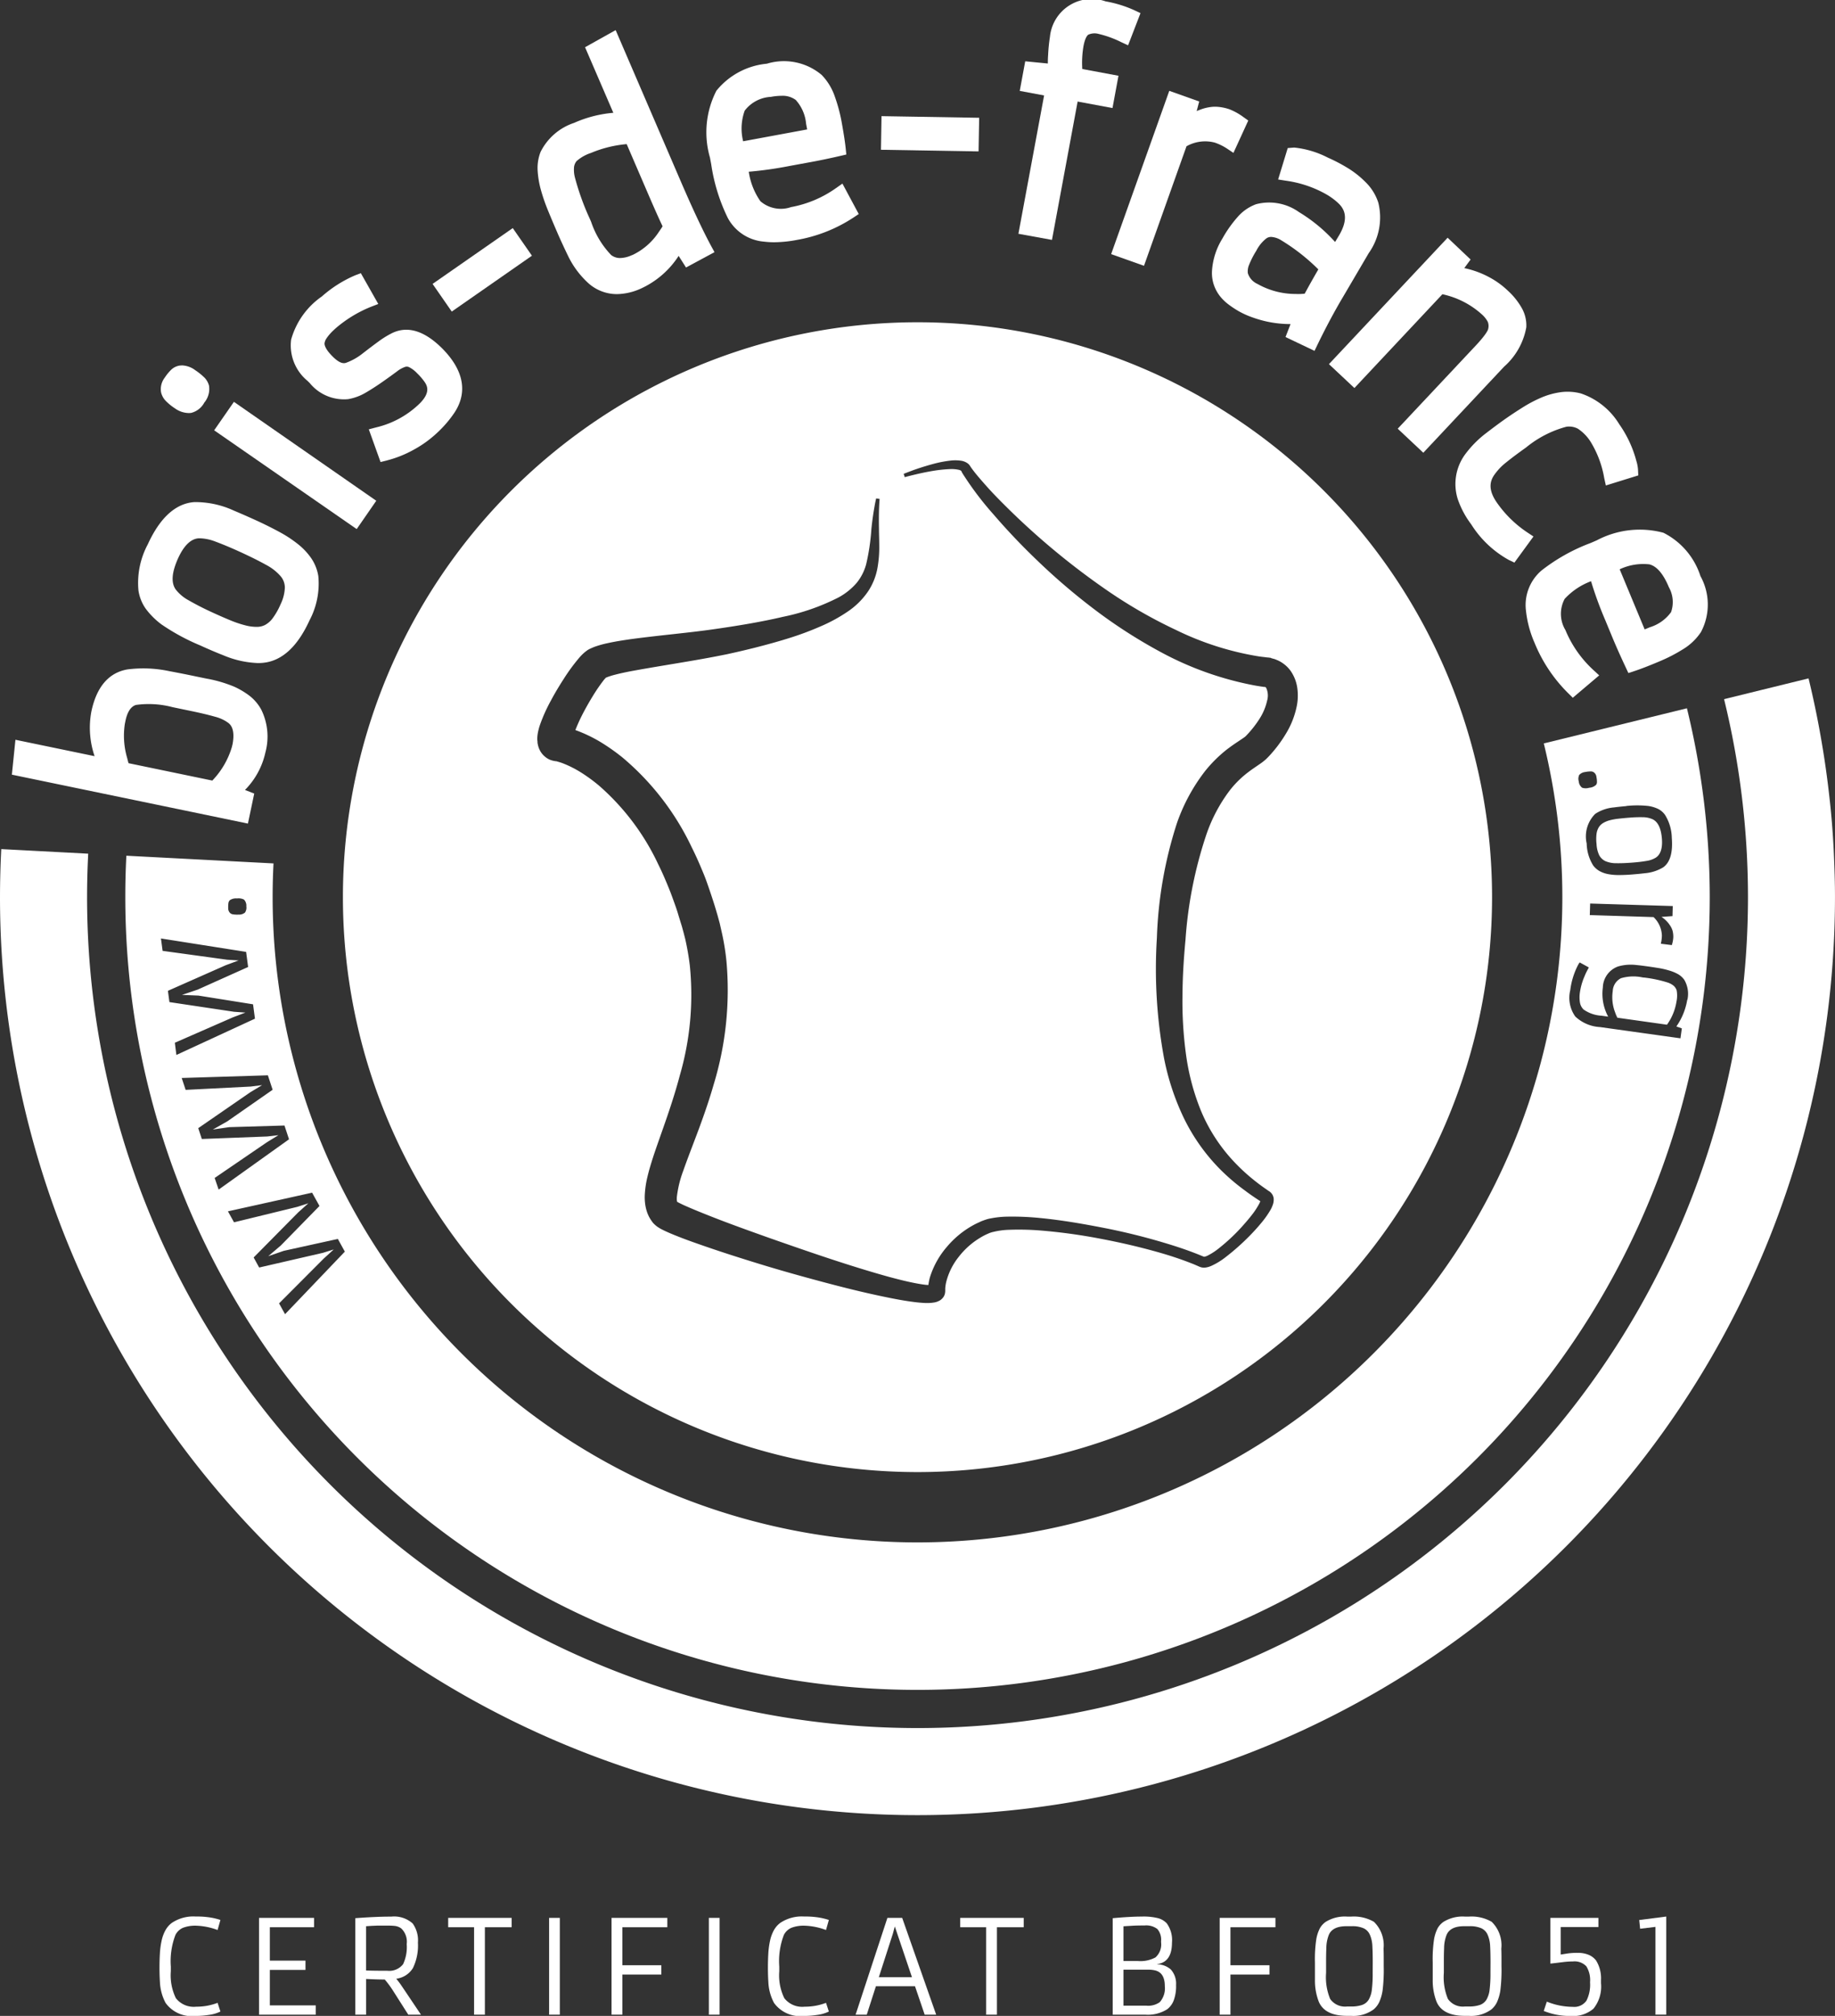 <svg id="bois-de-france" xmlns="http://www.w3.org/2000/svg" xmlns:xlink="http://www.w3.org/1999/xlink" width="73.001" height="80.152" viewBox="0 0 73.001 80.152">
  <rect x="0" y="0" width="73.001" height="80.152" fill="#333333" stroke="none"/>
  <defs>
    <clipPath id="clip-path">
      <path id="Tracé_259" data-name="Tracé 259" d="M0,15.774H73V-64.378H0Z" transform="translate(0 64.378)" fill="none"/>
    </clipPath>
  </defs>
  <g id="Groupe_202" data-name="Groupe 202" clip-path="url(#clip-path)">
    <g id="Groupe_189" data-name="Groupe 189" transform="translate(72.36 28.88)">
      <path id="Tracé_246" data-name="Tracé 246" d="M0,0C.037.2.072.4.107.6.072.4.037.2,0,0" fill="#fff"/>
    </g>
    <g id="Groupe_190" data-name="Groupe 190" transform="translate(24.459 1.195)">
      <path id="Tracé_247" data-name="Tracé 247" d="M.007,0-.027.019A.307.307,0,0,0,.009.006Z" transform="translate(0.027)" fill="#fff"/>
    </g>
    <g id="Groupe_191" data-name="Groupe 191" transform="translate(4.984 28.161)">
      <path id="Tracé_248" data-name="Tracé 248" d="M11.106.275a25.689,25.689,0,0,1,.738,6.112A25.654,25.654,0,0,1-13.809,32.042,25.655,25.655,0,0,1-39.464,6.387c0-.449.012-.9.035-1.341l-5.854-.306q-.043.818-.042,1.648A31.517,31.517,0,0,0-13.809,37.906,31.519,31.519,0,0,0,17.708,6.388a31.619,31.619,0,0,0-.908-7.51L11.106.275M-41.219,6.606a.184.184,0,0,1,.056-.1.438.438,0,0,1,.283-.068.482.482,0,0,1,.275.045.341.341,0,0,1,.095.27A.347.347,0,0,1-40.564,7a.36.36,0,0,1-.249.081,1.125,1.125,0,0,1-.233-.011.206.206,0,0,1-.11-.052.261.261,0,0,1-.075-.205,1.066,1.066,0,0,1,.011-.207m-2.134,5.57,2.3-1.006.507-.193-.451-.032-2.572-.385-.06-.449,2.3-1.017.513-.19-.458-.029-2.566-.352-.066-.493,3.388.534.08.6-2.008.9-.624.21.655.027,2.173.347.076.571-3.126,1.443Zm1.584,5.376,2.075-1.417.462-.284-.448.052-2.6.1-.142-.431,2.072-1.428.469-.283-.456.057-2.587.132-.156-.473,3.428-.106.189.575-1.805,1.257-.574.324.65-.095,2.2-.065.181.548-2.8,2Zm2.8,5.417-.238-.43,1.775-1.78.4-.364-.431.134L-40,21.113l-.219-.4,1.769-1.789.407-.365-.436.141L-41,19.315l-.242-.436,3.348-.742.294.529-1.539,1.572-.5.425.62-.214,2.149-.473.279.505Zm55.067-15.5a.781.781,0,0,1,.131.25.958.958,0,0,1,.03.265,1.2,1.2,0,0,1-.059.31l-.437-.055a1.528,1.528,0,0,0,.042-.327,1.061,1.061,0,0,0-.332-.732L12.936,7.1l.014-.459,3.287.1-.011.4-.438.031a1.187,1.187,0,0,1,.306.29m-1.707-4.7a4.116,4.116,0,0,1,.876,0,1.363,1.363,0,0,1,.406.125.763.763,0,0,1,.26.23,1.783,1.783,0,0,1,.269.913c.047.591-.07.984-.347,1.175a1.69,1.69,0,0,1-.733.232q-.228.028-.5.049c-.183.015-.355.022-.514.022a2.213,2.213,0,0,1-.435-.036,1.145,1.145,0,0,1-.342-.12.822.822,0,0,1-.259-.229,1.726,1.726,0,0,1-.256-.87,1.265,1.265,0,0,1,.34-1.177,1.6,1.6,0,0,1,.733-.255c.153-.02.322-.039.507-.054M12.513,1.531a.366.366,0,0,1,.233-.118,1.209,1.209,0,0,1,.234-.025.2.2,0,0,1,.115.035.258.258,0,0,1,.106.19.936.936,0,0,1,.02.207.176.176,0,0,1-.039.106.442.442,0,0,1-.269.112.487.487,0,0,1-.279,0,.344.344,0,0,1-.136-.251.357.357,0,0,1,.015-.253m4.3,8.931a2.581,2.581,0,0,1-.433,1.064l.218.076L16.543,12l-3.2-.447a1.556,1.556,0,0,1-.984-.42,1.278,1.278,0,0,1-.2-1.047,2.967,2.967,0,0,1,.284-.95,1,1,0,0,1,.09-.154l.365.2c-.015.031-.04.077-.073.138a2.169,2.169,0,0,0-.1.219,2.437,2.437,0,0,0-.178.61,1.292,1.292,0,0,0,0,.444.5.5,0,0,0,.144.263,1.365,1.365,0,0,0,.716.245l.26.037a1.909,1.909,0,0,1-.212-1.157.913.913,0,0,1,.613-.84,1.827,1.827,0,0,1,.713-.056c.129.012.27.03.423.051s.31.045.467.07a3.338,3.338,0,0,1,.43.1,1.645,1.645,0,0,1,.347.144.776.776,0,0,1,.247.224,1.1,1.1,0,0,1,.123.8" transform="translate(45.326 1.122)" fill="#fff"/>
    </g>
    <g id="Groupe_192" data-name="Groupe 192" transform="translate(64.139 38.828)">
      <path id="Tracé_249" data-name="Tracé 249" d="M.481.072A.753.753,0,0,0,.253-.054a5.066,5.066,0,0,0-.938-.2L-.745-.258a1.746,1.746,0,0,0-.872.03.6.6,0,0,0-.326.515l-.006.041a1.664,1.664,0,0,0,.1.8,1.585,1.585,0,0,0,.09.214l1.973.278A2.15,2.15,0,0,0,.593.7,1.166,1.166,0,0,0,.6.254.423.423,0,0,0,.481.072" transform="translate(1.963 0.294)" fill="#fff"/>
    </g>
    <g id="Groupe_193" data-name="Groupe 193" transform="translate(63.5 32.49)">
      <path id="Tracé_250" data-name="Tracé 250" d="M.023.3A.54.54,0,0,0,.282.545,1.093,1.093,0,0,0,.717.623C.894.626,1.1.617,1.328.6S1.751.559,1.9.533A.967.967,0,0,0,2.279.4q.286-.189.24-.758c-.032-.4-.152-.656-.36-.762a.958.958,0,0,0-.395-.086,4.893,4.893,0,0,0-.512.016c-.184.014-.34.029-.466.044a2.35,2.35,0,0,0-.342.062,1.032,1.032,0,0,0-.259.107.523.523,0,0,0-.176.171A.685.685,0,0,0-.08-.549a1.693,1.693,0,0,0,0,.413A1.15,1.15,0,0,0,.023.3" transform="translate(0.095 1.208)" fill="#fff"/>
    </g>
    <g id="Groupe_194" data-name="Groupe 194" transform="translate(0 26.973)">
      <path id="Tracé_251" data-name="Tracé 251" d="M13.5.162a33.135,33.135,0,0,1,.951,7.871A33.037,33.037,0,0,1-18.588,41.071,33.037,33.037,0,0,1-51.624,8.033c0-.579.016-1.154.045-1.727l-3.459-.182q-.049.949-.05,1.909a36.5,36.5,0,0,0,36.5,36.5,36.5,36.5,0,0,0,36.5-36.5c0-.016,0-.032,0-.049,0-.532-.017-1.058-.04-1.585-.006-.137-.011-.275-.02-.412q-.039-.728-.11-1.449c-.02-.2-.042-.4-.065-.6-.036-.32-.077-.639-.121-.956q-.08-.573-.178-1.14c-.034-.2-.07-.4-.107-.6q-.181-.962-.41-1.906Z" transform="translate(55.088 0.663)" fill="#fff"/>
    </g>
    <g id="Groupe_195" data-name="Groupe 195" transform="translate(50.29 27.303)">
      <path id="Tracé_252" data-name="Tracé 252" d="M0,0H0" transform="translate(0.017 0.003)" fill="#fff"/>
    </g>
    <g id="Groupe_196" data-name="Groupe 196" transform="translate(24.049 26.96)">
      <path id="Tracé_253" data-name="Tracé 253" d="M0,0-.02.013A.271.271,0,0,0,.007,0s0,0,0,0" transform="translate(0.02 0.001)" fill="#fff"/>
    </g>
    <g id="Groupe_197" data-name="Groupe 197" transform="translate(13.642 12.813)">
      <path id="Tracé_254" data-name="Tracé 254" d="M0,4.5A22.858,22.858,0,1,0,22.859-18.358,22.86,22.86,0,0,0,0,4.5M7.748-1.993a2.338,2.338,0,0,1,.086-.341,6.424,6.424,0,0,1,.444-.989c.159-.3.33-.581.509-.859a7.455,7.455,0,0,1,.6-.82,2,2,0,0,1,.237-.239l.05-.039.062-.045c.031-.017.047-.03.095-.052l.026-.011c.024-.012.093-.042.151-.065a4.018,4.018,0,0,1,.52-.146c.319-.07.62-.115.913-.158,1.173-.158,2.26-.247,3.268-.39s1.95-.3,2.8-.5a8.622,8.622,0,0,0,2.209-.771A2.565,2.565,0,0,0,20.442-8a2,2,0,0,0,.372-.728,8.492,8.492,0,0,0,.21-1.409c.041-.4.09-.7.127-.909s.063-.308.063-.308l.138.021s-.011.1-.02.306-.014.507-.006.9c0,.2.011.42.011.669a4.653,4.653,0,0,1-.065.834,2.47,2.47,0,0,1-.372.955,3.015,3.015,0,0,1-.824.818,6.327,6.327,0,0,1-1.089.591,12.1,12.1,0,0,1-1.246.463c-.437.137-.9.264-1.37.383-.238.059-.478.117-.728.174l-.369.082-.39.077c-1.028.2-2.129.362-3.243.563-.279.05-.558.106-.815.173a2.77,2.77,0,0,0-.34.108.112.112,0,0,1-.024.01l-.071.078a6.887,6.887,0,0,0-.467.682c-.152.249-.3.512-.432.774-.092.184-.174.371-.244.549a5.765,5.765,0,0,1,.952.447,8.043,8.043,0,0,1,.925.646,10.569,10.569,0,0,1,2.758,3.582c.174.345.327.7.474,1.058.073.178.137.361.2.544s.127.375.188.564.11.36.163.54l.082.3.068.3a9.608,9.608,0,0,1,.2,1.208,12.882,12.882,0,0,1-.507,4.9c-.227.792-.51,1.567-.8,2.324-.144.38-.286.751-.415,1.118a4.413,4.413,0,0,0-.249,1.015.791.791,0,0,0,0,.166.391.391,0,0,1,.01.045c.067.037.146.076.227.115.35.159.728.311,1.108.461.759.3,1.535.576,2.316.855,1.564.548,3.15,1.1,4.757,1.548.4.107.8.21,1.2.28.1.017.194.031.286.042l.1.006a2.345,2.345,0,0,1,.057-.29A3.388,3.388,0,0,1,24.03,18.4a3.691,3.691,0,0,1,1.066-.869c.1-.056.207-.1.316-.152l.075-.027.044-.017.046-.014a1.087,1.087,0,0,1,.182-.047,3.724,3.724,0,0,1,.679-.072,10.978,10.978,0,0,1,1.3.055c.855.083,1.7.23,2.532.392s1.657.367,2.471.613c.407.122.808.255,1.209.412.1.039.2.081.3.121a.037.037,0,0,0,.01,0h.021a.794.794,0,0,0,.1-.034,2.483,2.483,0,0,0,.479-.31,7.408,7.408,0,0,0,.886-.828c.134-.149.266-.3.39-.458a3.07,3.07,0,0,0,.317-.476.926.926,0,0,0,.044-.1l-.085-.056c-.177-.117-.351-.235-.52-.364a8.262,8.262,0,0,1-.969-.824,7.634,7.634,0,0,1-1.473-2.072,9.876,9.876,0,0,1-.784-2.374,19.551,19.551,0,0,1-.284-4.781,16.5,16.5,0,0,1,.8-4.57A7.278,7.278,0,0,1,34.3-.514a5.35,5.35,0,0,1,.845-.842c.156-.121.315-.232.464-.33l.205-.138.062-.044s0,0,.021-.017l.024-.022c.01-.009.007-.006,0,0a4.231,4.231,0,0,0,.547-.69,2.242,2.242,0,0,0,.3-.72.723.723,0,0,0-.036-.5.1.1,0,0,0-.024-.029s-.006,0-.009-.007,0,0,0,0a.03.03,0,0,0,.019,0s0,0-.016,0l-.03-.006-.032,0-.126-.019c-.085-.012-.166-.026-.25-.041a12.83,12.83,0,0,1-3.588-1.251,20.294,20.294,0,0,1-2.835-1.814A25.146,25.146,0,0,1,27.6-8.908c-.654-.626-1.221-1.233-1.709-1.8a12.55,12.55,0,0,1-1.221-1.609.8.8,0,0,1-.057-.1l-.007-.015s0,0,0,0a.009.009,0,0,0,0-.009.22.22,0,0,0-.1-.049,1.337,1.337,0,0,0-.335-.031,5.514,5.514,0,0,0-.639.063c-.386.061-.684.134-.88.181s-.3.078-.3.078l-.044-.132s.1-.04.29-.112.486-.173.874-.279a4.64,4.64,0,0,1,.676-.133,1.594,1.594,0,0,1,.428,0,.6.6,0,0,1,.268.1.342.342,0,0,1,.071.063.293.293,0,0,1,.029.04l.021.031a.818.818,0,0,0,.056.081c.156.217.362.449.576.691s.458.493.717.751a29.359,29.359,0,0,0,4.05,3.375,19.258,19.258,0,0,0,2.779,1.6,11.751,11.751,0,0,0,3.306,1.052c.075.01.151.02.223.027l.112.015h.027l.061.009.029,0L36.94-5l.133.036.107.044a1.149,1.149,0,0,1,.2.111A1.26,1.26,0,0,1,37.7-4.5a1.57,1.57,0,0,1,.273.726,2.138,2.138,0,0,1-.025.671A3.4,3.4,0,0,1,37.5-1.975a5.215,5.215,0,0,1-.7.913s-.056.056-.046.045l-.021.022c-.01.01-.049.042-.076.065a1.68,1.68,0,0,1-.146.112l-.222.153c-.138.093-.261.183-.38.279a3.909,3.909,0,0,0-.634.649,6.274,6.274,0,0,0-.915,1.719,16.717,16.717,0,0,0-.84,4.213c-.036.387-.065.753-.086,1.132s-.032.757-.035,1.138a15.642,15.642,0,0,0,.141,2.286,9.193,9.193,0,0,0,.585,2.217,6.721,6.721,0,0,0,1.238,1.956,7.6,7.6,0,0,0,.862.811q.233.189.481.36l.123.086.034.021a.411.411,0,0,1,.087.085.36.36,0,0,1,.062.121.288.288,0,0,1,.017.1.6.6,0,0,1-.047.253,1,1,0,0,1-.08.172,3.655,3.655,0,0,1-.388.544c-.137.167-.283.324-.432.477a9.241,9.241,0,0,1-.959.853,2.75,2.75,0,0,1-.579.354.833.833,0,0,1-.2.061.513.513,0,0,1-.134.006.434.434,0,0,1-.082-.016l-.057-.021c-.095-.041-.192-.086-.288-.122-.376-.149-.771-.283-1.168-.4-.8-.233-1.614-.425-2.438-.581a22.113,22.113,0,0,0-2.488-.34,10.821,10.821,0,0,0-1.236-.021,2.99,2.99,0,0,0-.579.082.878.878,0,0,0-.126.036l-.029.01a.329.329,0,0,1-.031.014l-.071.031a2.442,2.442,0,0,0-.251.133,3.085,3.085,0,0,0-.864.763,2.624,2.624,0,0,0-.5,1,1.635,1.635,0,0,0-.04.259c0,.021,0,.042,0,.063v.03a.576.576,0,0,1-.01.1.393.393,0,0,1-.111.21.406.406,0,0,1-.121.091.713.713,0,0,1-.164.06,1.791,1.791,0,0,1-.411.026c-.118-.007-.233-.016-.344-.029-.444-.052-.865-.134-1.286-.222-.839-.174-1.662-.381-2.48-.6s-1.63-.446-2.432-.692-1.6-.5-2.392-.778c-.4-.139-.789-.28-1.194-.451-.1-.044-.2-.087-.319-.148-.029-.015-.059-.03-.092-.05s-.071-.042-.122-.08a1.246,1.246,0,0,1-.108-.095A.531.531,0,0,1,12.3,17.4c-.016-.024-.024-.03-.063-.092a1.384,1.384,0,0,1-.133-.273,1.682,1.682,0,0,1-.066-.249,1.99,1.99,0,0,1-.029-.444,3.812,3.812,0,0,1,.108-.731c.052-.224.115-.431.178-.634.128-.407.269-.791.4-1.169.269-.758.518-1.5.712-2.236A11.482,11.482,0,0,0,13.8,7.21a10.374,10.374,0,0,0-.181-1.043l-.065-.254-.066-.242c-.056-.178-.11-.357-.164-.535s-.11-.33-.169-.494-.12-.332-.187-.494c-.132-.325-.268-.644-.422-.951A9.5,9.5,0,0,0,10.2.075a6.489,6.489,0,0,0-.736-.538A4.251,4.251,0,0,0,8.7-.841c-.06-.02-.116-.037-.162-.049L8.515-.9H8.508c.016,0-.126-.016-.081-.011A.973.973,0,0,1,8.221-.97a.808.808,0,0,1-.189-.122.794.794,0,0,1-.143-.157.851.851,0,0,1-.127-.289.921.921,0,0,1-.021-.108c0-.034,0-.059-.007-.09a1.3,1.3,0,0,1,.015-.258" transform="translate(0 18.358)" fill="#fff"/>
    </g>
    <g id="Groupe_198" data-name="Groupe 198" transform="translate(36.914 51.287)">
      <path id="Tracé_255" data-name="Tracé 255" d="M0,0V-.018C0-.012,0,.021,0,0" transform="translate(0 0.018)" fill="#fff"/>
    </g>
    <g id="Groupe_199" data-name="Groupe 199" transform="translate(49.559 29.26)">
      <path id="Tracé_256" data-name="Tracé 256" d="M0,0,0,0C-.009.01,0,0,0,0" transform="translate(0.005)" fill="#fff"/>
    </g>
    <g id="Groupe_200" data-name="Groupe 200" transform="translate(0.472 26.572)">
      <path id="Tracé_257" data-name="Tracé 257" d="M1.9.98,1.532.836a3.045,3.045,0,0,0,.812-1.49,2.418,2.418,0,0,0-.163-1.7,1.77,1.77,0,0,0-.448-.538,3.169,3.169,0,0,0-.63-.378A5.3,5.3,0,0,0-.014-3.594L-.431-3.68c-.381-.08-.73-.148-1.052-.208a4.947,4.947,0,0,0-1.672-.067c-.742.136-1.223.7-1.427,1.689A3.493,3.493,0,0,0-4.451-.507L-7.6-1.159-7.742.228,1.649,2.173ZM1.028-.949l-.012.06A3.262,3.262,0,0,1,.232.463L-3.1-.228c-.019-.062-.036-.131-.055-.207a3.128,3.128,0,0,1-.092-1.358l.025-.121c.108-.522.335-.6.411-.629a3.7,3.7,0,0,1,1.46.087L-.6-2.3q.551.114.938.224a1.521,1.521,0,0,1,.525.242c.075.057.3.233.168.885" transform="translate(7.742 4)" fill="#fff"/>
    </g>
    <g id="Groupe_201" data-name="Groupe 201" transform="translate(5.483 19.963)">
      <path id="Tracé_258" data-name="Tracé 258" d="M.061.833a3.017,3.017,0,0,0,.632.631A8.5,8.5,0,0,0,2.236,2.3c.327.149.632.28.915.39A3.868,3.868,0,0,0,4.531,3a2.01,2.01,0,0,0,.215-.011c.742-.077,1.36-.645,1.835-1.686A3.121,3.121,0,0,0,6.932-.455a1.762,1.762,0,0,0-.278-.707,2.6,2.6,0,0,0-.532-.566,4.895,4.895,0,0,0-.743-.487c-.275-.149-.576-.3-.906-.451s-.626-.28-.9-.395A3.663,3.663,0,0,0,2-3.4C1.257-3.348.632-2.782.147-1.719A3.243,3.243,0,0,0-.224.115,1.7,1.7,0,0,0,.061.833M1.35-1.16c.234-.514.513-.782.825-.8h.042a1.827,1.827,0,0,1,.6.122c.27.1.61.239,1.01.422s.743.354,1.031.514a1.984,1.984,0,0,1,.58.456A.7.7,0,0,1,5.6.005a1.66,1.66,0,0,1-.171.66,2.748,2.748,0,0,1-.332.578.927.927,0,0,1-.29.245.721.721,0,0,1-.331.073A1.767,1.767,0,0,1,4.025,1.5a4.4,4.4,0,0,1-.594-.2c-.225-.093-.5-.213-.817-.36S2.017.645,1.763.5a1.633,1.633,0,0,1-.5-.42C1.066-.189,1.1-.6,1.35-1.16" transform="translate(0.249 3.4)" fill="#fff"/>
    </g>
  </g>
  <g id="Groupe_203" data-name="Groupe 203" transform="translate(8.52 15.977)">
    <path id="Tracé_260" data-name="Tracé 260" d="M1.269.774-4.394-3.159-5.18-2.027.49,1.9Z" transform="translate(5.18 3.159)" fill="#fff"/>
  </g>
  <g id="Groupe_206" data-name="Groupe 206" clip-path="url(#clip-path)">
    <g id="Groupe_204" data-name="Groupe 204" transform="translate(6.395 14.528)">
      <path id="Tracé_261" data-name="Tracé 261" d="M.036.274A2.077,2.077,0,0,0,.412.585.972.972,0,0,0,.967.777a.748.748,0,0,0,.1-.007A.823.823,0,0,0,1.589.359a.844.844,0,0,0,.186-.672A.731.731,0,0,0,1.6-.626a2.458,2.458,0,0,0-.371-.3A.929.929,0,0,0,.7-1.118l-.086.006a.622.622,0,0,0-.329.153,1.815,1.815,0,0,0-.269.325.748.748,0,0,0-.147.593A.734.734,0,0,0,.036.274" transform="translate(0.145 1.118)" fill="#fff"/>
    </g>
    <g id="Groupe_205" data-name="Groupe 205" transform="translate(11.559 10.861)">
      <path id="Tracé_262" data-name="Tracé 262" d="M.15.86A1.756,1.756,0,0,0,1.678,1.5a2.065,2.065,0,0,0,.707-.263q.321-.187.677-.437t.57-.411A1.122,1.122,0,0,1,3.945.217.206.206,0,0,1,4.1.227a1.139,1.139,0,0,1,.32.242,2.335,2.335,0,0,1,.315.369c.112.174.192.425-.2.824a3.689,3.689,0,0,1-1.739.96L2.5,2.7,2.967,4l.248-.062A4.453,4.453,0,0,0,4.28,3.514a4.508,4.508,0,0,0,.555-.354,4.8,4.8,0,0,0,.553-.487A4.5,4.5,0,0,0,5.9,2.048c.381-.566.606-1.47-.481-2.566-.736-.733-1.409-.9-2.009-.6a3.658,3.658,0,0,0-.52.322q-.25.181-.632.477a2.362,2.362,0,0,1-.667.375c-.148.051-.33-.046-.553-.275-.268-.271-.3-.431-.3-.492A.439.439,0,0,1,.806-.9a1.747,1.747,0,0,1,.223-.273,3.313,3.313,0,0,1,.334-.293,5.037,5.037,0,0,1,1.208-.7l.306-.118L2.183-3.509l-.228.087a4.9,4.9,0,0,0-1.323.839A3.1,3.1,0,0,0-.59-.867,1.824,1.824,0,0,0,.059.771Z" transform="translate(0.613 3.509)" fill="#fff"/>
    </g>
  </g>
  <g id="Groupe_207" data-name="Groupe 207" transform="translate(17.209 9.069)">
    <path id="Tracé_264" data-name="Tracé 264" d="M.778.216.015-.882l-3.19,2.219.763,1.1Z" transform="translate(3.175 0.882)" fill="#fff"/>
  </g>
  <g id="Groupe_210" data-name="Groupe 210" clip-path="url(#clip-path)">
    <g id="Groupe_208" data-name="Groupe 208" transform="translate(21.383 1.201)">
      <path id="Tracé_265" data-name="Tracé 265" d="M.594.646a4.846,4.846,0,0,0-1.559.4A2.3,2.3,0,0,0-2.3,2.2a1.75,1.75,0,0,0-.118.737,3.679,3.679,0,0,0,.129.771A7.283,7.283,0,0,0-2,4.543q.174.424.354.839c.12.279.268.6.442.96A3.524,3.524,0,0,0-.468,7.355a1.7,1.7,0,0,0,1.209.5,2.383,2.383,0,0,0,.93-.212A3.531,3.531,0,0,0,3.192,6.335l.294.462,1.133-.61-.136-.249c-.324-.6-.731-1.464-1.209-2.573l-2.585-6-.036.012-1.184.662Zm1.386,3.23c.243.563.431.985.573,1.282-.042.071-.092.144-.148.223a2.571,2.571,0,0,1-1.032.91L1.3,6.32a1.143,1.143,0,0,1-.436.1A.566.566,0,0,1,.506,6.3,3.533,3.533,0,0,1-.288,4.985l-.046-.107A10.137,10.137,0,0,1-.939,3.2a1.228,1.228,0,0,1-.03-.4.474.474,0,0,1,.1-.233,1.647,1.647,0,0,1,.578-.327,4.723,4.723,0,0,1,1.416-.349Z" transform="translate(2.423 2.638)" fill="#fff"/>
    </g>
    <g id="Groupe_209" data-name="Groupe 209" transform="translate(28.127 2.458)">
      <path id="Tracé_266" data-name="Tracé 266" d="M.445,1.407a3.25,3.25,0,0,0,.407.025,5,5,0,0,0,.905-.092A5.95,5.95,0,0,0,4.007.452L4.22.31,3.571-.9,3.31-.717A4.483,4.483,0,0,1,1.527.034,1.243,1.243,0,0,1,.307-.2,2.742,2.742,0,0,1-.155-1.372,15.126,15.126,0,0,0,1.462-1.6l.783-.144Q2.8-1.843,3.483-2l.243-.057L3.7-2.307c-.027-.261-.085-.629-.169-1.089a6.389,6.389,0,0,0-.258-.951,2.3,2.3,0,0,0-.527-.873A2.333,2.333,0,0,0,.564-5.667,2.931,2.931,0,0,0-1.443-4.592,3.614,3.614,0,0,0-1.7-1.939l.05.266A7.234,7.234,0,0,0-.991.463a1.8,1.8,0,0,0,1.436.944M-.317-3.8A1.4,1.4,0,0,1,.728-4.349a2.352,2.352,0,0,1,.415-.042.886.886,0,0,1,.57.164,1.63,1.63,0,0,1,.413.95l.042.223-2.547.471A2.093,2.093,0,0,1-.317-3.8" transform="translate(1.816 5.742)" fill="#fff"/>
    </g>
  </g>
  <g id="Groupe_211" data-name="Groupe 211" transform="translate(35.047 4.618)">
    <path id="Tracé_268" data-name="Tracé 268" d="M.769.013-3.116-.052l-.022,1.337L.745,1.35Z" transform="translate(3.138 0.052)" fill="#fff"/>
  </g>
  <g id="Groupe_219" data-name="Groupe 219" clip-path="url(#clip-path)">
    <g id="Groupe_212" data-name="Groupe 212" transform="translate(40.51 0)">
      <path id="Tracé_269" data-name="Tracé 269" d="M.264,1.877l1.021-5.5,1.387.258.238-1.284-1.44-.268a3.937,3.937,0,0,1,.046-.9c.07-.374.173-.453.193-.464a.6.6,0,0,1,.4-.034,4.153,4.153,0,0,1,.909.329l.274.127.494-1.28-.238-.112A4.751,4.751,0,0,0,2.4-7.606,1.669,1.669,0,0,0,.183-6.194a6.583,6.583,0,0,0-.072.72C.1-5.338.1-5.227.1-5.136l-.9-.088-.218,1.177.969.181-1.022,5.5Z" transform="translate(1.076 7.661)" fill="#fff"/>
    </g>
    <g id="Groupe_213" data-name="Groupe 213" transform="translate(44.204 3.606)">
      <path id="Tracé_270" data-name="Tracé 270" d="M.257,1.37,1.948-3.382A1.506,1.506,0,0,1,3.07-3.529a2.174,2.174,0,0,1,.469.225l.276.186.59-1.287-.19-.136a2.422,2.422,0,0,0-.564-.314,1.908,1.908,0,0,0-.542-.1l-.06,0a1.782,1.782,0,0,0-.562.12c-.045.016-.09.034-.134.054l.1-.382-1.19-.423L-1.05.906Z" transform="translate(1.05 5.592)" fill="#fff"/>
    </g>
    <g id="Groupe_214" data-name="Groupe 214" transform="translate(48.214 5.869)">
      <path id="Tracé_271" data-name="Tracé 271" d="M.082.712A2.775,2.775,0,0,0-.329,1.97a1.481,1.481,0,0,0,.066.562,1.536,1.536,0,0,0,.229.442A1.847,1.847,0,0,0,.3,3.31a3.933,3.933,0,0,0,.416.279,3.388,3.388,0,0,0,.6.268,4.4,4.4,0,0,0,1.478.253l-.2.515,1.154.55.122-.254C4.205,4.232,4.551,3.584,4.9,3L5.906,1.287a2.45,2.45,0,0,0,.381-2,2,2,0,0,0-.505-.817,3.76,3.76,0,0,0-.772-.6,6.631,6.631,0,0,0-.732-.378,3.756,3.756,0,0,0-1.338-.4l-.258.02L2.3-1.639l.322.051a4.485,4.485,0,0,1,1.6.543A2.548,2.548,0,0,1,4.7-.691c.213.205.446.562.021,1.28L4.566.846A6.337,6.337,0,0,0,3.132-.341,2.046,2.046,0,0,0,1.425-.656,1.778,1.778,0,0,0,.736-.2,4.84,4.84,0,0,0,.082.712M1.127,1.8a3.428,3.428,0,0,1,.305-.605,1.444,1.444,0,0,1,.412-.5.333.333,0,0,1,.179-.05.839.839,0,0,1,.407.138A7.825,7.825,0,0,1,3.9,1.936c-.22.378-.4.7-.542.965a2.384,2.384,0,0,1-.269.015L3,2.913a3.08,3.08,0,0,1-1.524-.4.693.693,0,0,1-.381-.428A.666.666,0,0,1,1.127,1.8" transform="translate(0.333 2.906)" fill="#fff"/>
    </g>
    <g id="Groupe_215" data-name="Groupe 215" transform="translate(52.869 9.452)">
      <path id="Tracé_272" data-name="Tracé 272" d="M.2,1.176,3.7-2.553a3.4,3.4,0,0,1,1.561.793,1.053,1.053,0,0,1,.247.308.458.458,0,0,1,.015.271c0,.03-.056.2-.5.674l-3.1,3.3,1.018.956L6.152.329a2.733,2.733,0,0,0,.886-1.566,1.394,1.394,0,0,0-.184-.774,2.8,2.8,0,0,0-.547-.681,3.346,3.346,0,0,0-.674-.5,3.7,3.7,0,0,0-1.062-.4l.251-.342L3.908-4.8-.813.226Z" transform="translate(0.813 4.8)" fill="#fff"/>
    </g>
    <g id="Groupe_216" data-name="Groupe 216" transform="translate(57.905 15.575)">
      <path id="Tracé_273" data-name="Tracé 273" d="M.4.206c-.228.158-.5.36-.82.605a4.2,4.2,0,0,0-.849.868,1.994,1.994,0,0,0-.274,1.747,3.594,3.594,0,0,0,.537,1.007A4.129,4.129,0,0,0,.5,5.854l.212.1L1.47,4.916l-.247-.164A4.54,4.54,0,0,1,.01,3.562C-.361,3.027-.237,2.7-.111,2.5a2.3,2.3,0,0,1,.489-.525c.229-.186.5-.386.8-.6a4.274,4.274,0,0,1,1.6-.823A.751.751,0,0,1,3.237.63a1.725,1.725,0,0,1,.529.557,4.077,4.077,0,0,1,.518,1.4l.066.3,1.29-.4-.01-.218a1.53,1.53,0,0,0-.066-.355A4.558,4.558,0,0,0,4.883.452,2.858,2.858,0,0,0,3.355-.772a2.066,2.066,0,0,0-.8-.05,3,3,0,0,0-.758.209,5.259,5.259,0,0,0-.713.37C.855-.1.627.048.4.206" transform="translate(1.63 0.84)" fill="#fff"/>
    </g>
    <g id="Groupe_217" data-name="Groupe 217" transform="translate(60.696 21.041)">
      <path id="Tracé_274" data-name="Tracé 274" d="M.508.108A7.309,7.309,0,0,0-1.444,1.2a1.807,1.807,0,0,0-.619,1.6,4.312,4.312,0,0,0,.339,1.27A5.992,5.992,0,0,0-.383,6.08L-.2,6.26.85,5.371.615,5.154A4.479,4.479,0,0,1-.494,3.568,1.251,1.251,0,0,1-.522,2.327a2.725,2.725,0,0,1,1.048-.7,14.55,14.55,0,0,0,.559,1.533l.305.737c.144.345.315.728.515,1.154l.106.227L2.25,5.2c.251-.083.589-.212,1.03-.4a6.227,6.227,0,0,0,.875-.451,2.265,2.265,0,0,0,.743-.7,2.335,2.335,0,0,0-.02-2.226A2.932,2.932,0,0,0,3.405-.3,3.651,3.651,0,0,0,.757,0ZM2.864.962c.286.078.542.383.759.905a1.207,1.207,0,0,1,.086.989,1.627,1.627,0,0,1-.84.6l-.21.087-.994-2.39a2.194,2.194,0,0,1,1.2-.194" transform="translate(2.074 0.441)" fill="#fff"/>
    </g>
    <g id="Groupe_218" data-name="Groupe 218" transform="translate(6.345 76.203)">
      <path id="Tracé_275" data-name="Tracé 275" d="M.125.143A.621.621,0,0,1,.419-.135,1.362,1.362,0,0,1,.957-.22,2.669,2.669,0,0,1,1.8-.049l.113-.4a2.821,2.821,0,0,0-.332-.085,3.359,3.359,0,0,0-.65-.051,1.531,1.531,0,0,0-.955.256.924.924,0,0,0-.256.3A1.531,1.531,0,0,0-.428.383a3.246,3.246,0,0,0-.067.5c-.011.182-.016.374-.016.574s.006.387.017.557a1.928,1.928,0,0,0,.228.84,1.287,1.287,0,0,0,1.2.513H.973a3.392,3.392,0,0,0,.478-.04,1.474,1.474,0,0,0,.462-.134L1.8,2.847A2.341,2.341,0,0,1,.973,3H.951a.9.9,0,0,1-.811-.34,2.072,2.072,0,0,1-.2-1.071V1.408A2.917,2.917,0,0,1,.125.143" transform="translate(0.511 0.582)" fill="#fff"/>
    </g>
  </g>
  <g id="Groupe_220" data-name="Groupe 220" transform="translate(10.305 76.254)">
    <path id="Tracé_277" data-name="Tracé 277" d="M0,0V3.848H2.257v-.37H.43V2.069H1.848V1.7H.43V.372H2.189V0Z" fill="#fff"/>
  </g>
  <g id="Groupe_222" data-name="Groupe 222" clip-path="url(#clip-path)">
    <g id="Groupe_221" data-name="Groupe 221" transform="translate(14.134 76.204)">
      <path id="Tracé_278" data-name="Tracé 278" d="M.354.529C.3.452.242.379.185.308A.908.908,0,0,0,.846-.114a2.043,2.043,0,0,0,.2-1.011A1.149,1.149,0,0,0,.836-1.89a1.106,1.106,0,0,0-.853-.271H-.068c-.371,0-.832.021-1.378.062V1.737h.43V.318L-.65.333C-.54.337-.424.339-.3.34h.027A3.908,3.908,0,0,1,.082.826l.58.911h.505L.5.744ZM-.184-.008q-.568,0-.833-.012V-1.779l.224-.015.21-.009.208,0,.217,0c.076,0,.163,0,.263.01a.542.542,0,0,1,.276.1A.729.729,0,0,1,.6-1.07a1.6,1.6,0,0,1-.144.8.7.7,0,0,1-.636.261" transform="translate(1.446 2.161)" fill="#fff"/>
    </g>
  </g>
  <g id="Groupe_223" data-name="Groupe 223" transform="translate(17.83 76.254)">
    <path id="Tracé_280" data-name="Tracé 280" d="M0,0V.372H1.03V3.848h.43V.372H2.525V0Z" fill="#fff"/>
  </g>
  <path id="Tracé_281" data-name="Tracé 281" d="M17.546.717h.426V-3.131h-.426Z" transform="translate(4.299 79.385)" fill="#fff"/>
  <g id="Groupe_224" data-name="Groupe 224" transform="translate(24.329 76.254)">
    <path id="Tracé_282" data-name="Tracé 282" d="M0,0V3.848H.43V2.253H1.981v-.37H.43V.372H2.219V0Z" fill="#fff"/>
  </g>
  <path id="Tracé_283" data-name="Tracé 283" d="M22.65.717h.427V-3.131H22.65Z" transform="translate(5.55 79.385)" fill="#fff"/>
  <g id="Groupe_226" data-name="Groupe 226" clip-path="url(#clip-path)">
    <g id="Groupe_225" data-name="Groupe 225" transform="translate(30.55 76.203)">
      <path id="Tracé_284" data-name="Tracé 284" d="M.125.143A.621.621,0,0,1,.419-.135,1.362,1.362,0,0,1,.957-.22,2.669,2.669,0,0,1,1.8-.049l.113-.4a2.821,2.821,0,0,0-.332-.085,3.359,3.359,0,0,0-.65-.051,1.531,1.531,0,0,0-.955.256.924.924,0,0,0-.256.3A1.531,1.531,0,0,0-.428.383a3.246,3.246,0,0,0-.067.5c-.011.182-.016.374-.016.574s.006.387.017.557a1.928,1.928,0,0,0,.228.84,1.287,1.287,0,0,0,1.2.513H.973a3.392,3.392,0,0,0,.478-.04,1.474,1.474,0,0,0,.462-.134L1.8,2.847A2.341,2.341,0,0,1,.973,3H.951a.9.9,0,0,1-.811-.34,2.072,2.072,0,0,1-.2-1.071V1.408A2.917,2.917,0,0,1,.125.143" transform="translate(0.511 0.582)" fill="#fff"/>
    </g>
  </g>
  <g id="Groupe_227" data-name="Groupe 227" transform="translate(34.038 76.254)">
    <path id="Tracé_286" data-name="Tracé 286" d="M.249,0-1.016,3.848h.444l.364-1.13H1.347l.385,1.13h.457L.837,0ZM.467.626.544.34l.682,2.019H-.092Z" transform="translate(1.016)" fill="#fff"/>
  </g>
  <g id="Groupe_228" data-name="Groupe 228" transform="translate(38.2 76.254)">
    <path id="Tracé_287" data-name="Tracé 287" d="M0,0V.372H1.031V3.848h.43V.372H2.526V0Z" fill="#fff"/>
  </g>
  <g id="Groupe_230" data-name="Groupe 230" clip-path="url(#clip-path)">
    <g id="Groupe_229" data-name="Groupe 229" transform="translate(44.266 76.201)">
      <path id="Tracé_288" data-name="Tracé 288" d="M.348.374V.366Q.936.288.937-.487a1.136,1.136,0,0,0-.208-.769.747.747,0,0,0-.33-.2,2.345,2.345,0,0,0-.667-.068q-.454,0-1.153.065V2.376h1.29A1.443,1.443,0,0,0,.75,2.159a.807.807,0,0,0,.255-.345A1.649,1.649,0,0,0,1.1,1.193.838.838,0,0,0,.891.58.832.832,0,0,0,.348.374M-.993-1.138l.331-.02c.139-.009.31-.012.51-.012a.725.725,0,0,1,.507.141.646.646,0,0,1,.149.481V-.5A.69.69,0,0,1,.28.1a1.254,1.254,0,0,1-.7.143H-.993ZM.452,1.878a.791.791,0,0,1-.53.141H-.993V.588H0A1.121,1.121,0,0,1,.26.615q.392.09.392.624a.832.832,0,0,1-.2.639" transform="translate(1.421 1.525)" fill="#fff"/>
    </g>
  </g>
  <g id="Groupe_231" data-name="Groupe 231" transform="translate(48.522 76.254)">
    <path id="Tracé_290" data-name="Tracé 290" d="M0,0V3.848H.428V2.253H1.981v-.37H.428V.372h1.79V0Z" fill="#fff"/>
  </g>
  <g id="Groupe_235" data-name="Groupe 235" clip-path="url(#clip-path)">
    <g id="Groupe_232" data-name="Groupe 232" transform="translate(52.312 76.203)">
      <path id="Tracé_291" data-name="Tracé 291" d="M.462.041A1.6,1.6,0,0,0-.445-.166H-.6a1.441,1.441,0,0,0-.86.212A.778.778,0,0,0-1.689.3a1.544,1.544,0,0,0-.139.418,5.263,5.263,0,0,0-.056.939v.151c0,.189,0,.369,0,.538a2.329,2.329,0,0,0,.152.87q.239.564,1.126.564h.157a1.361,1.361,0,0,0,.9-.256.855.855,0,0,0,.227-.3,1.774,1.774,0,0,0,.128-.446,6.7,6.7,0,0,0,.046-.97V1.66c0-.2,0-.383-.007-.55A1.3,1.3,0,0,0,.462.041M.413,2.075a5.239,5.239,0,0,1-.032.652,1.019,1.019,0,0,1-.127.41.5.5,0,0,1-.263.21,1.308,1.308,0,0,1-.441.061H-.6a.724.724,0,0,1-.679-.3,2.258,2.258,0,0,1-.162-1.038V1.66c0-.168,0-.357.01-.568a1.471,1.471,0,0,1,.1-.534c.1-.228.331-.342.7-.342H-.42A1.114,1.114,0,0,1,.056.3.51.51,0,0,1,.3.554,1.238,1.238,0,0,1,.4,1c.01.182.015.4.015.659Z" transform="translate(1.884 0.166)" fill="#fff"/>
    </g>
    <g id="Groupe_233" data-name="Groupe 233" transform="translate(56.997 76.203)">
      <path id="Tracé_292" data-name="Tracé 292" d="M.462.041A1.6,1.6,0,0,0-.445-.166H-.6a1.441,1.441,0,0,0-.86.212A.778.778,0,0,0-1.689.3a1.544,1.544,0,0,0-.139.418,5.263,5.263,0,0,0-.056.939v.151c0,.189,0,.369,0,.538a2.329,2.329,0,0,0,.152.87q.239.564,1.126.564h.157a1.361,1.361,0,0,0,.9-.256.855.855,0,0,0,.227-.3,1.774,1.774,0,0,0,.128-.446,6.7,6.7,0,0,0,.046-.97V1.66c0-.2,0-.383-.007-.55A1.3,1.3,0,0,0,.462.041M.413,2.075a5.239,5.239,0,0,1-.032.652,1.019,1.019,0,0,1-.127.41.5.5,0,0,1-.263.21,1.308,1.308,0,0,1-.441.061H-.6a.724.724,0,0,1-.679-.3,2.258,2.258,0,0,1-.162-1.038V1.66c0-.168,0-.357.01-.568a1.471,1.471,0,0,1,.1-.534c.1-.228.331-.342.7-.342H-.42A1.114,1.114,0,0,1,.056.3.51.51,0,0,1,.3.554,1.238,1.238,0,0,1,.4,1c.01.182.015.4.015.659Z" transform="translate(1.884 0.166)" fill="#fff"/>
    </g>
    <g id="Groupe_234" data-name="Groupe 234" transform="translate(61.413 76.253)">
      <path id="Tracé_293" data-name="Tracé 293" d="M.352.289A1.093,1.093,0,0,0-.078.211,2.758,2.758,0,0,0-.471.233L-.759.278V-.816h1.5v-.365h-1.91V.638c.184-.02.35-.04.5-.059a3.4,3.4,0,0,1,.4-.027A.644.644,0,0,1,.261.746a1.04,1.04,0,0,1,.147.634,1.409,1.409,0,0,1-.142.73.59.59,0,0,1-.545.247,2.76,2.76,0,0,1-1.032-.207l-.123.37a2.759,2.759,0,0,0,1.062.2,1.252,1.252,0,0,0,.916-.29,1.4,1.4,0,0,0,.3-1.013V1.287A1.335,1.335,0,0,0,.645.51.728.728,0,0,0,.352.289" transform="translate(1.435 1.181)" fill="#fff"/>
    </g>
  </g>
  <g id="Groupe_236" data-name="Groupe 236" transform="translate(65.213 76.203)">
    <path id="Tracé_295" data-name="Tracé 295" d="M0,.027.035.374.645.3V3.789h.43v-3.9Z" transform="translate(0 0.109)" fill="#fff"/>
  </g>
</svg>
